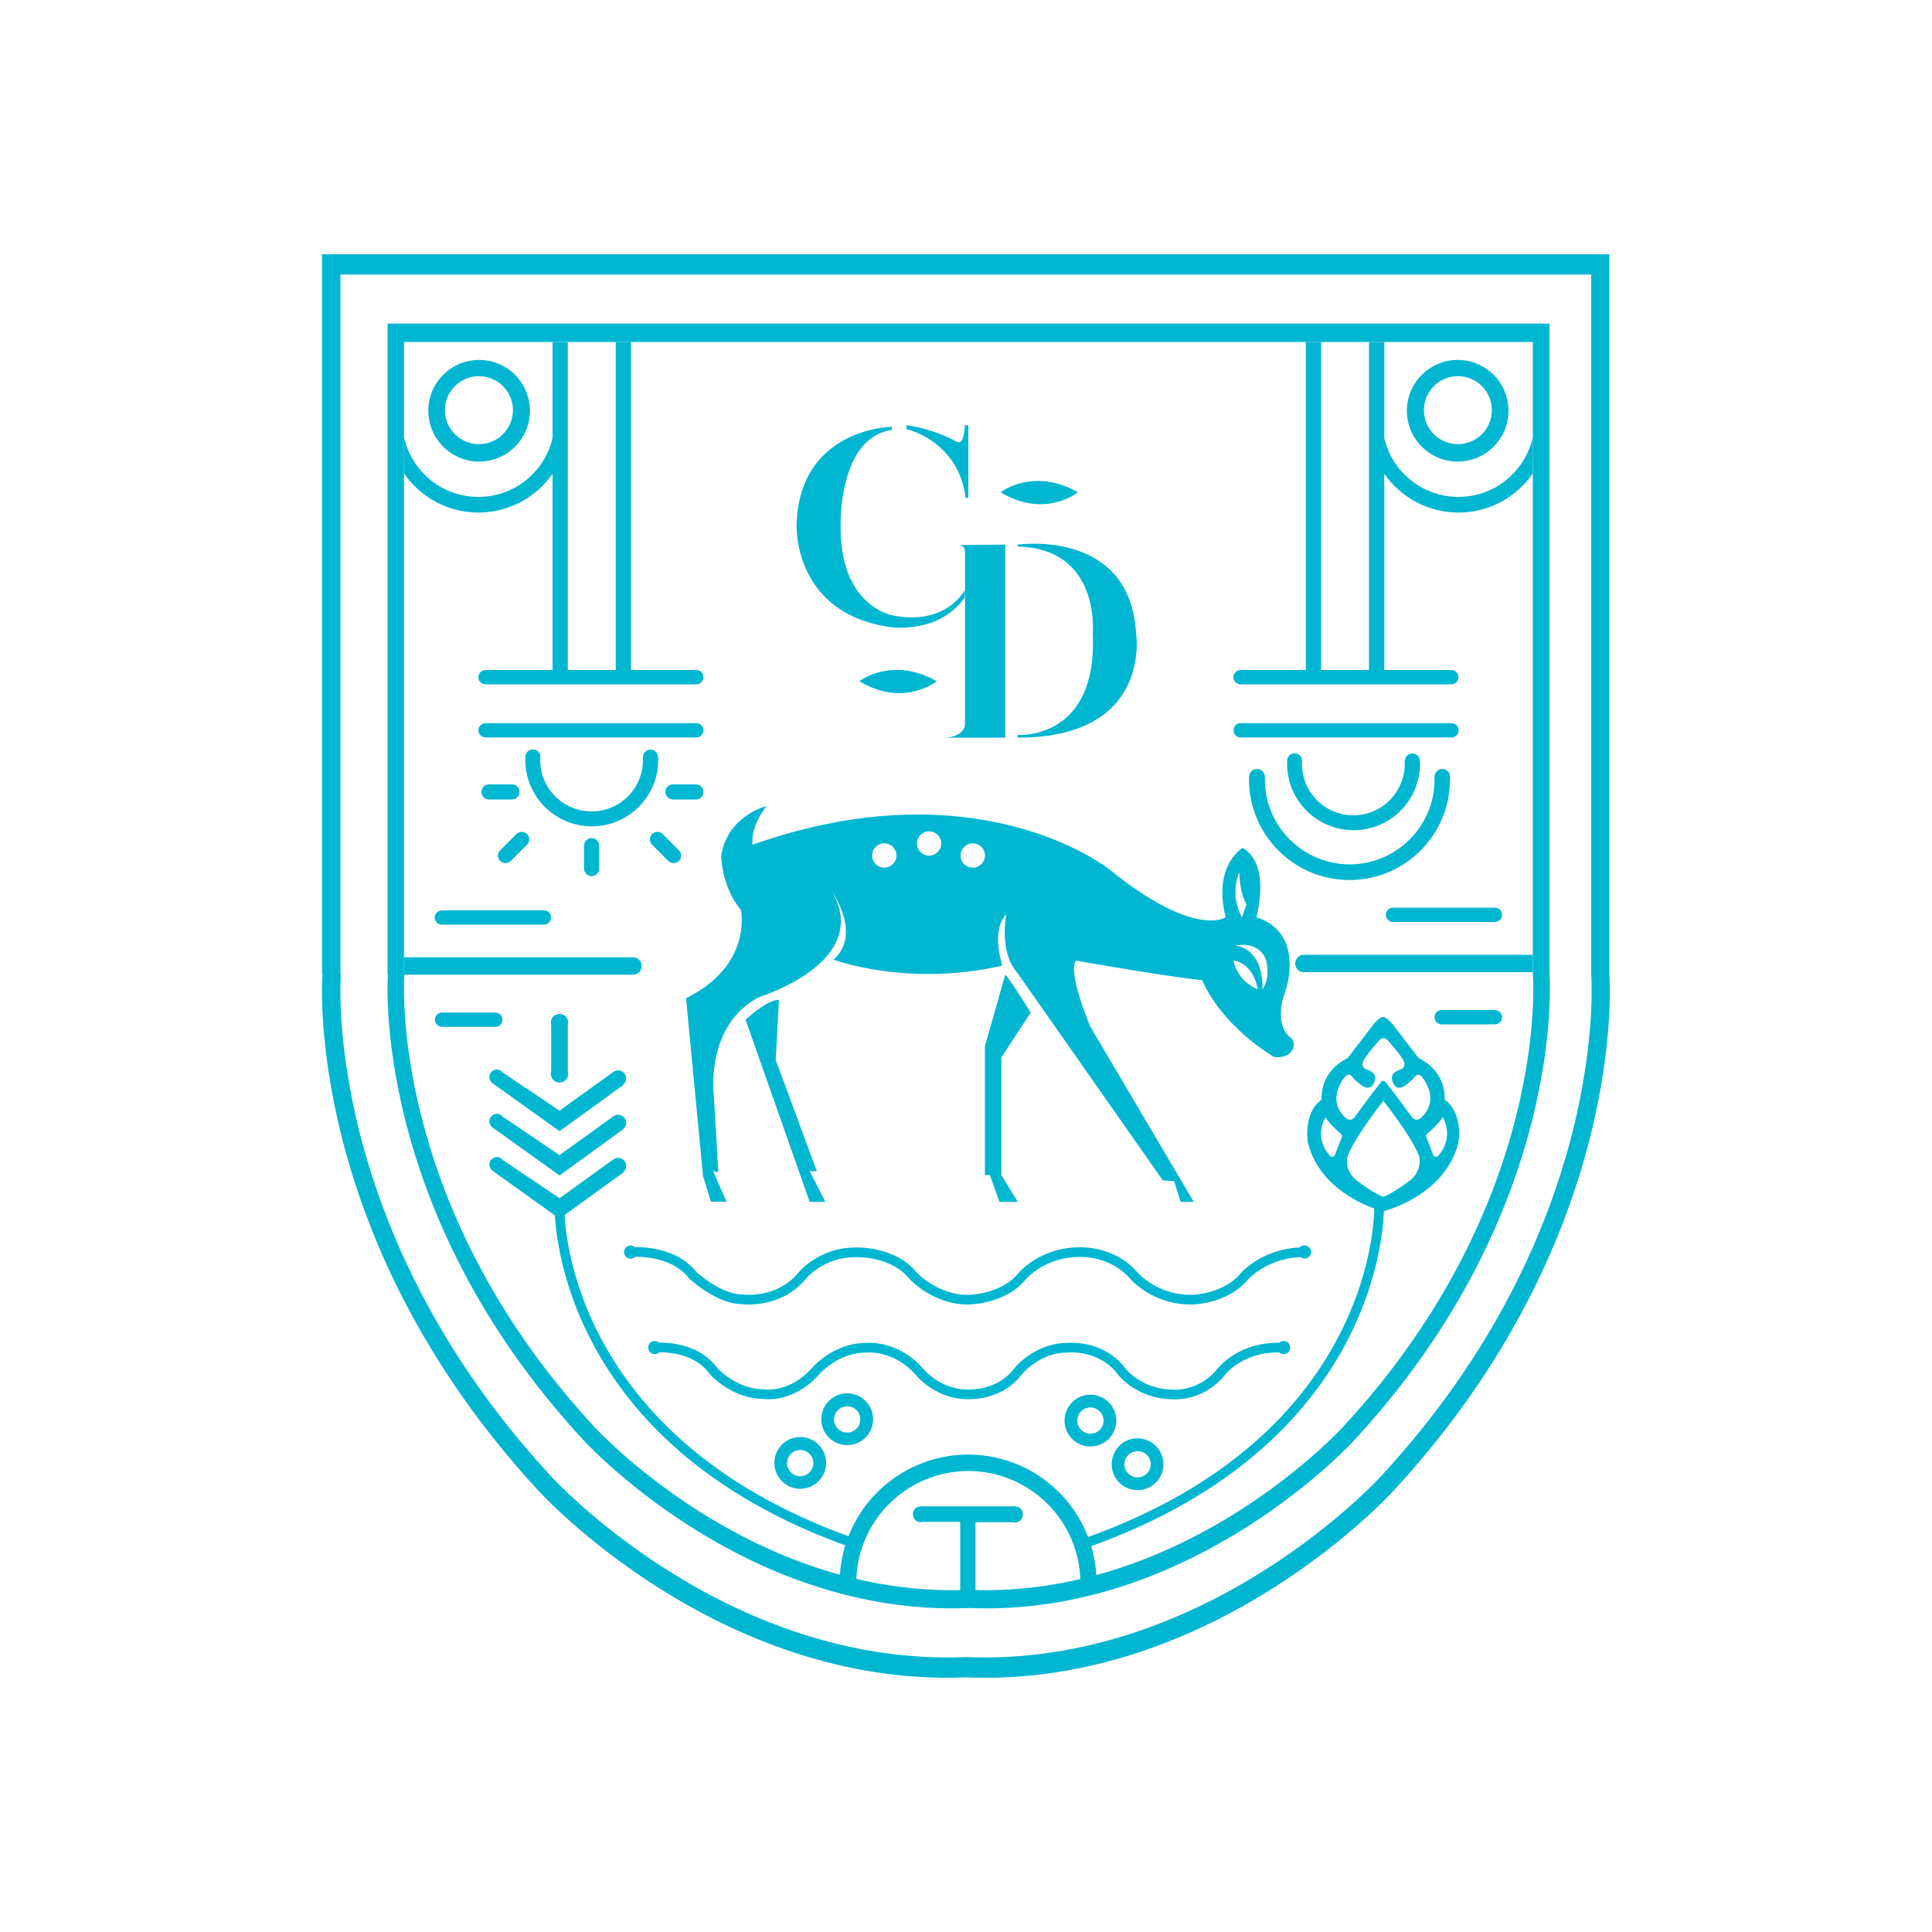 <?xml version="1.0" encoding="utf-8"?>
<!-- Generator: Adobe Illustrator 24.2.0, SVG Export Plug-In . SVG Version: 6.00 Build 0)  -->
<svg version="1.1" id="katman_1" xmlns="http://www.w3.org/2000/svg" xmlns:xlink="http://www.w3.org/1999/xlink" x="0px" y="0px"
	 viewBox="0 0 1000 1000" style="enable-background:new 0 0 1000 1000;" xml:space="preserve">
<style type="text/css">
	.st0{fill:#00B6D1;}
	.st1{fill:none;}
	.st2{fill:none;stroke:#00B6D1;stroke-width:5;stroke-miterlimit:10;}
</style>
<g>
	<path class="st0" d="M833,504.5V131.6H166.7v372.9h0.2c0,0-10.8,134.5,112,267.3c0,0,92.2,101.7,221.1,96.4
		c128.9,5.4,221.1-96.4,221.1-96.4C843.9,639.1,833,504.5,833,504.5z M714.8,764.1c0,0-89.6,98.8-214.8,93.6
		c-125.2,5.2-214.8-93.6-214.8-93.6C165.9,635.1,176.4,504.4,176.4,504.4h-0.2V142.1h647.4v362.3
		C823.6,504.4,834.1,635.1,714.8,764.1z"/>
	<path class="st0" d="M802,504.1V167.5H200.6v336.6h0.2c0,0-9.8,121.4,101.1,241.2c0,0,83.2,91.8,199.6,87
		c116.3,4.9,199.6-87,199.6-87C811.8,625.5,802,504.1,802,504.1z M695.3,738.4c0,0-80.9,89.2-193.9,84.5
		c-113,4.7-193.9-84.5-193.9-84.5C199.8,622,209.3,504,209.3,504h-0.2V177h584.3v327C793.5,504,803,622,695.3,738.4z"/>
	<path class="st1" d="M247.6,178.4c-18.9,0-34.6,13.3-38.5,31v16.8c3.9,17.7,19.6,31,38.5,31c19,0,34.8-13.4,38.6-31.3v-16.3
		C282.4,191.8,266.6,178.4,247.6,178.4z"/>
	<g>
		<path class="st0" d="M364.1,378c0-2-1.6-3.6-3.5-3.7v0H252v0.1c-0.2,0-0.4-0.1-0.6-0.1c-2.1,0-3.8,1.7-3.8,3.7
			c0,2.1,1.7,3.7,3.8,3.7c0.2,0,0.4,0,0.6-0.1v0.1h108.6v0C362.6,381.6,364.1,380,364.1,378z"/>
		<path class="st0" d="M248,186.3c-14.5,0-26.3,11.8-26.3,26.3c0,14.5,11.8,26.3,26.3,26.3c14.5,0,26.3-11.8,26.3-26.3
			C274.3,198.1,262.5,186.3,248,186.3z M247.9,229.9c-9.7,0-17.6-7.9-17.6-17.6s7.9-17.6,17.6-17.6c9.7,0,17.6,7.9,17.6,17.6
			S257.6,229.9,247.9,229.9z"/>
		<path class="st0" d="M360.6,346.8L360.6,346.8l-34,0V177h-7.9v169.8h-24.8V177H286v49.7c-4,17.5-19.7,30.5-38.4,30.5
			c-18.9,0-34.6-13.3-38.5-31V245c8.4,12.2,22.5,20.3,38.5,20.3c15.9,0,30-8,38.4-20.1v101.6h-34v0.1c-0.2,0-0.4-0.1-0.6-0.1
			c-2.1,0-3.8,1.7-3.8,3.7c0,2.1,1.7,3.7,3.8,3.7c0.2,0,0.4,0,0.6-0.1v0.1h108.6v0c1.9-0.1,3.5-1.7,3.5-3.7
			C364.1,348.5,362.6,346.9,360.6,346.8z"/>
	</g>
	<g>
		<path class="st0" d="M327.9,495.5L327.9,495.5l-118.8,0v9h118.8v0c2.4-0.1,4.2-2.1,4.2-4.5C332.2,497.6,330.3,495.7,327.9,495.5z"
			/>
		<path class="st0" d="M281.7,471.2L281.7,471.2l-0.6,0h-42h-9.7v0.1c-0.2,0-0.4-0.1-0.6-0.1c-2.1,0-3.8,1.7-3.8,3.7
			c0,2.1,1.7,3.7,3.8,3.7c0.2,0,0.4,0,0.6-0.1v0.1h9.7h42h0.6v0c1.9-0.1,3.5-1.7,3.5-3.7C285.2,472.9,283.7,471.3,281.7,471.2z"/>
		<path class="st0" d="M256.6,524.1L256.6,524.1l-12.9,0H240h-10.5v0.1c-0.2,0-0.4-0.1-0.6-0.1c-2.1,0-3.8,1.7-3.8,3.7
			s1.7,3.7,3.8,3.7c0.2,0,0.4,0,0.6-0.1v0.1H240h3.7h12.9v0c1.9-0.1,3.5-1.7,3.5-3.7C260.1,525.8,258.5,524.2,256.6,524.1z"/>
	</g>
	<g>
		<path class="st0" d="M638.5,378c0-2,1.5-3.6,3.5-3.7v0h108.6v0.1c0.2,0,0.4-0.1,0.6-0.1c2.1,0,3.8,1.7,3.8,3.7
			c0,2.1-1.7,3.7-3.8,3.7c-0.2,0-0.4,0-0.6-0.1v0.1H641.9v0C640,381.6,638.5,380,638.5,378z"/>
		<path class="st0" d="M728.2,212.6c0,14.5,11.8,26.3,26.3,26.3c14.5,0,26.3-11.8,26.3-26.3c0-14.5-11.8-26.3-26.3-26.3
			C740,186.3,728.2,198.1,728.2,212.6z M737,212.3c0-9.7,7.9-17.6,17.6-17.6c9.7,0,17.6,7.9,17.6,17.6s-7.9,17.6-17.6,17.6
			C744.9,229.9,737,222,737,212.3z"/>
		<path class="st0" d="M641.9,346.8L641.9,346.8l34,0V177h7.9v169.8h24.8V177h7.9v49.7c4,17.5,19.7,30.5,38.4,30.5
			c18.9,0,34.6-13.3,38.5-31V245c-8.4,12.2-22.5,20.3-38.5,20.3c-15.9,0-30-8-38.4-20.1v101.6h34v0.1c0.2,0,0.4-0.1,0.6-0.1
			c2.1,0,3.8,1.7,3.8,3.7c0,2.1-1.7,3.7-3.8,3.7c-0.2,0-0.4,0-0.6-0.1v0.1H641.9v0c-1.9-0.1-3.5-1.7-3.5-3.7
			C638.5,348.5,640,346.9,641.9,346.8z"/>
	</g>
	<g>
		<path class="st0" d="M674.6,494.2L674.6,494.2l118.8,0v9H674.6v0c-2.4-0.1-4.2-2.1-4.2-4.5C670.4,496.3,672.3,494.3,674.6,494.2z"
			/>
		<path class="st0" d="M720.8,469.8L720.8,469.8l0.6,0h42h9.7v0.1c0.2,0,0.4-0.1,0.6-0.1c2.1,0,3.8,1.7,3.8,3.7
			c0,2.1-1.7,3.7-3.8,3.7c-0.2,0-0.4,0-0.6-0.1v0.1h-9.7h-42h-0.6v0c-1.9-0.1-3.5-1.7-3.5-3.7S718.9,470,720.8,469.8z"/>
		<path class="st0" d="M746,522.8L746,522.8l12.9,0h3.7h10.5v0.1c0.2,0,0.4-0.1,0.6-0.1c2.1,0,3.8,1.7,3.8,3.7
			c0,2.1-1.7,3.7-3.8,3.7c-0.2,0-0.4,0-0.6-0.1v0.1h-10.5h-3.7H746v0c-1.9-0.1-3.5-1.7-3.5-3.7C742.5,524.5,744.1,522.9,746,522.8z"
			/>
	</g>
	<g>
		<path class="st0" d="M517.9,254.8c0,0,16.9-13.2,40,0C557.9,254.8,541,268.7,517.9,254.8z"/>
		<path class="st0" d="M484.8,352.6c0,0-16.9,13.9-40,0C444.8,352.6,461.7,339.4,484.8,352.6"/>
		<g>
			<path class="st0" d="M520.3,281.9v99.9h-31.1c0,0,10.3-0.2,10.3-7.4v-88.7c0,0,0.3-3.6-3.6-3.6L520.3,281.9z"/>
			<path class="st0" d="M526.7,281.9c0,0,58.1-8.5,61.3,45.7c0,0,9,54.2-61.3,54.2v-1.4c0,0,41.5,3.1,38.9-52.4
				c0,0,4.3-44.2-38.9-45.1V281.9z"/>
		</g>
		<g>
			<path class="st0" d="M501.4,220.1h-2c0,0-0.2,9.4-3.2,8.8c0,0-1.1,0-2.8-1.2c0,0-10.5-5.7-24.2-7.6v2c0,0,26.9,5.9,30.6,35.6h1.4
				V220.1z"/>
			<path class="st0" d="M461.7,220.9c0,0-47.9,0.5-49.4,50.6c0,0-2.2,46.4,49.4,53.2c0,0,25,3.2,37.7-15.6v-3.7
				c0,0-9.4,18.5-37,13.2c0,0-28-4.2-27.3-47.2c0,0-1-45,26.4-48.8L461.7,220.9z"/>
		</g>
	</g>
	<g>
		<g>
			<path class="st0" d="M520.3,504.5l-10.5,37v66.7h2.6l4.9,13.9h9.5l-8.5-13.9v-60.9l15.2-23.2
				C533.5,524.1,522.3,506.1,520.3,504.5z"/>
			<path class="st0" d="M385.9,527.8c0,0,10.8-10.3,17.3-10.3l-1.7,31.1l21.3,57.6h-3.7l8.1,15.9h-8.1L385.9,527.8z"/>
		</g>
		<path class="st0" d="M666.9,536.1c0,0-7.9-6.4-1.4-23.7c0,0,10.2-29.5-15.2-37.6c0,0,7.8-27.4-7.1-35.9c0,0-15.6,8.8-8.8,35.9
			c0,0-15.9,11.2-60.6-25.1c0,0-67.4-53.8-184.2-12.5c0,0-2-7.8,7.1-20c0,0-20.3,5.1-23.4,25.7c0,0,0,15.9,10.2,28.1
			c0,0,6.4,28.4-28.4,45.7l8.8,92.1l4.1,13.2h8l-6.9-15.9l2.7,0.7l-2.4-41c0,0-4.1-35.6,23.7-49.8c0,0,58.6-17.9,37.6-54.5
			c0,0,15.6,22.3,0.7,35.2c0,0,38.3,14.4,87.4,3.1c0,0-6.1-18,2-26.5c0,0-3.7,19.4,5.4,29.7L601.9,611l5.8,0.3l3.4,10.8h6.8
			l-53.5-90.6c0,0-12.2-28.6-7.4-34.3c0,0,43.7,7.8,65.3,10.2c0,0,7.8,21.3,36.9,39.6c0,0,7.1,1.4,9.8-3.7
			C668.9,543.2,671.7,539.5,666.9,536.1z M457.7,449.1c-3.5,0-6.3-2.8-6.3-6.3s2.8-6.3,6.3-6.3c3.5,0,6.3,2.8,6.3,6.3
			S461.2,449.1,457.7,449.1z M480.9,442.9c-3.5,0-6.3-2.8-6.3-6.3s2.8-6.3,6.3-6.3s6.3,2.8,6.3,6.3S484.3,442.9,480.9,442.9z
			 M503.5,449.1c-3.5,0-6.3-2.8-6.3-6.3s2.8-6.3,6.3-6.3c3.5,0,6.3,2.8,6.3,6.3S507,449.1,503.5,449.1z M641.5,451.5
			c0.1,11.2,3.7,16.6,3.7,16.6l-2.4,6.8C636.1,462,641.5,451.5,641.5,451.5z M638.5,497.2c10.8,1.7,12.5,14.9,12.5,14.9
			C639.8,507.4,638.5,497.2,638.5,497.2z M653.4,512.1c0,0,1.7-20-13.9-22.7c0,0,12.2-3,15.9,7.8
			C655.4,497.2,657.8,506.3,653.4,512.1z"/>
	</g>
	<path class="st2" d="M338.8,697.6c0,0,20.3-2.4,30.9,12.5c0,0,10.6,11.5,25.7,11.5c0,0,13.8,2.3,26.4-11.5c0,0,10.3-12.5,26.4-12.5
		c0,0,15.1-1.9,27.8,12.5c0,0,9.3,11.8,25.3,11.6c0,0,15.9,0.9,25.4-11.6c0,0,9.7-12.5,25.7-12.5c0,0,17.4-2.1,28.4,12.5
		c0,0,9,11.8,27.1,11.7c0,0,14,0.9,24.2-11.7c0,0,10.2-13.8,32.3-12.5"/>
	<path class="st2" d="M326.4,648.1c0,0,21.4-2,32.3,12.1c0,0,13.5,12.3,25.1,12.3c0,0,19,2.8,31.4-12.2c0,0,9.7-12.1,27.5-12.1
		c0,0,19.4-1,30,12.2c0,0,11.7,12.6,28.7,12.3c0,0,18-0.1,27.8-12.3c0,0,10.3-12.3,29.6-12.3c0,0,16.9-1,28.2,12.3
		c0,0,10.8,12.6,30,12.3c0,0,17.3-0.1,27.3-12.3c0,0,10.8-12.3,30.9-12.3"/>
	<path class="st0" d="M329.8,648.1c0,1.9-1.5,3.4-3.4,3.4s-3.4-1.5-3.4-3.4c0-1.9,1.5-3.4,3.4-3.4S329.8,646.2,329.8,648.1z"/>
	<path class="st0" d="M342.3,697.5c0,1.9-1.5,3.4-3.4,3.4s-3.4-1.5-3.4-3.4c0-1.9,1.5-3.4,3.4-3.4S342.3,695.6,342.3,697.5z"/>
	<path class="st0" d="M678.6,648c0,1.9-1.5,3.4-3.4,3.4c-1.9,0-3.4-1.5-3.4-3.4c0-1.9,1.5-3.4,3.4-3.4
		C677,644.6,678.6,646.1,678.6,648z"/>
	<path class="st0" d="M667.8,697.5c0,1.9-1.5,3.4-3.4,3.4c-1.9,0-3.4-1.5-3.4-3.4c0-1.9,1.5-3.4,3.4-3.4
		C666.3,694.1,667.8,695.6,667.8,697.5z"/>
	<g>
		<path class="st0" d="M438.5,721.2c-7.4,0-13.4,6-13.4,13.4c0,7.4,6,13.4,13.4,13.4c7.4,0,13.4-6,13.4-13.4
			C451.9,727.2,445.9,721.2,438.5,721.2z M438.5,741.5c-3.8,0-6.8-3.1-6.8-6.8c0-3.8,3.1-6.8,6.8-6.8c3.8,0,6.8,3.1,6.8,6.8
			C445.3,738.4,442.3,741.5,438.5,741.5z"/>
		<path class="st0" d="M414.2,743.8c-7.4,0-13.4,6-13.4,13.4c0,7.4,6,13.4,13.4,13.4c7.4,0,13.4-6,13.4-13.4
			C427.6,749.8,421.6,743.8,414.2,743.8z M414.2,764.1c-3.8,0-6.8-3.1-6.8-6.8c0-3.8,3.1-6.8,6.8-6.8c3.8,0,6.8,3.1,6.8,6.8
			C421,761,417.9,764.1,414.2,764.1z"/>
		<path class="st0" d="M551,735.3c0,7.4,6,13.4,13.4,13.4c7.4,0,13.4-6,13.4-13.4c0-7.4-6-13.4-13.4-13.4
			C557.1,721.8,551,727.9,551,735.3z M557.6,735.3c0-3.8,3.1-6.8,6.8-6.8c3.8,0,6.8,3.1,6.8,6.8c0,3.8-3.1,6.8-6.8,6.8
			C560.7,742.1,557.6,739,557.6,735.3z"/>
		<path class="st0" d="M575.4,757.9c0,7.4,6,13.4,13.4,13.4c7.4,0,13.4-6,13.4-13.4c0-7.4-6-13.4-13.4-13.4
			C581.4,744.4,575.4,750.5,575.4,757.9z M582,757.9c0-3.8,3.1-6.8,6.8-6.8c3.8,0,6.8,3.1,6.8,6.8c0,3.8-3.1,6.8-6.8,6.8
			C585,764.7,582,761.6,582,757.9z"/>
	</g>
	<path class="st0" d="M525.4,779.7h-48.8l0,0c-2.3,0-4.1,1.9-4.1,4.1c0,2.3,1.9,4.1,4.1,4.1c0.4,0,0.7-0.1,1-0.2h19.4V826h7.9v-38.1
		h19.4c0.3,0.1,0.7,0.2,1,0.2c2.3,0,4.1-1.9,4.1-4.1C529.6,781.5,527.7,779.7,525.4,779.7z"/>
	<path class="st0" d="M443.2,819.4c0-32,26-58,58-58c32,0,58,26,58,58c0,0.8,0,1.5-0.1,2.3l8.5-2.5c-0.1-36.6-29.8-66.3-66.5-66.3
		c-36.7,0-66.5,29.8-66.5,66.5c0,0.1,0,0.2,0,0.3l8.5,2.4C443.3,821.2,443.2,820.3,443.2,819.4z"/>
	<g>
		<path class="st0" d="M293.9,530.5c0.1-0.4,0.2-0.8,0.2-1.2c0-2.5-2-4.5-4.5-4.5c-2.5,0-4.5,2-4.5,4.5c0,0.4,0.1,0.8,0.2,1.2v24.1
			c-0.1,0.4-0.2,0.8-0.2,1.2c0,2.5,2,4.5,4.5,4.5c2.5,0,4.5-2,4.5-4.5c0-0.4-0.1-0.8-0.2-1.2V530.5z"/>
		<path class="st0" d="M324.1,558.2c0-2.3-1.9-4.2-4.2-4.2c-1,0-1.9,0.4-2.7,1l0,0l-27.6,19.9l-29.4-19.8c-0.7-0.9-1.8-1.5-3-1.5
			c-2.1,0-3.9,1.7-3.9,3.9c0,1.2,0.6,2.3,1.4,3l0,0l0,0c0.1,0.1,0.3,0.2,0.4,0.3l34.5,24.7l33-23.9l-0.1-0.1
			C323.5,560.6,324.1,559.5,324.1,558.2z"/>
		<path class="st0" d="M324.1,581.2c0-2.3-1.9-4.2-4.2-4.2c-1,0-1.9,0.4-2.7,1l0,0l-27.6,19.9L260.2,578c-0.7-0.9-1.8-1.5-3-1.5
			c-2.1,0-3.9,1.7-3.9,3.9c0,1.2,0.6,2.3,1.4,3l0,0l0,0c0.1,0.1,0.3,0.2,0.4,0.3l34.5,24.7l33-23.9l-0.1-0.1
			C323.5,583.7,324.1,582.5,324.1,581.2z"/>
		<path class="st0" d="M324.1,603.5c0-2.3-1.9-4.2-4.2-4.2c-1,0-1.9,0.4-2.7,1l0,0l-27.6,19.9l-29.4-19.8c-0.7-0.9-1.8-1.5-3-1.5
			c-2.1,0-3.9,1.7-3.9,3.9c0,1.2,0.6,2.3,1.4,3l0,0l0,0c0.1,0.1,0.3,0.2,0.4,0.3l34.5,24.7l33-23.9l-0.1-0.1
			C323.5,606,324.1,604.8,324.1,603.5z"/>
	</g>
	<path class="st1" d="M731.8,557.7c-0.3,0.8-4.7,4.2-4.7,4.2c-5.8,3.8-6.8-3.4-6.8-3.4c-0.8-3.5,4.1-4.8,4.1-4.8
		c3.8-1.4,1.9-4.7,1.9-4.7c-2-3.8-8.6-10.9-8.6-10.9c-0.7-0.6-1.3-0.8-1.8-0.8c-0.5,0-1.1,0.2-1.8,0.8c0,0-6.6,7.1-8.6,10.9
		c0,0-1.9,3.4,1.9,4.7c0,0,4.8,1.3,4.1,4.8c0,0-0.9,7.2-6.8,3.4c0,0-4.3-3.4-4.7-4.2c0,0-1.6-2.9-4-0.4c0,0-10.4,11.5,0.4,21.4
		c0,0,2.5,2.3,4.7-0.6c0,0,8.2-11.4,13.6-18.1c0,0,0.4-0.3,0.9-0.5v-0.1c0.1,0,0.1,0,0.2,0c0.1,0,0.1,0,0.2,0v0.1
		c0.5,0.1,0.9,0.5,0.9,0.5c5.4,6.7,13.6,18.1,13.6,18.1c2.2,2.9,4.7,0.6,4.7,0.6c10.8-9.9,0.4-21.4,0.4-21.4
		C733.4,554.8,731.8,557.7,731.8,557.7z"/>
	<path class="st1" d="M716,569.9c0,0-14.6,18.2-18.6,28.8c0,0-1.8,6.7,4.4,12.1c0,0,9.1,7,14.2,8.8c5.1-1.8,14.2-8.8,14.2-8.8
		c6.2-5.4,4.4-12.1,4.4-12.1C730.6,588,716,569.9,716,569.9z"/>
	<path class="st1" d="M735.8,557.3c-2.4-2.5-4,0.4-4,0.4c-0.3,0.8-4.7,4.2-4.7,4.2c-5.8,3.8-6.8-3.4-6.8-3.4
		c-0.8-3.5,4.1-4.8,4.1-4.8c3.8-1.4,1.9-4.7,1.9-4.7c-2-3.8-8.6-10.9-8.6-10.9c-0.7-0.6-1.3-0.8-1.8-0.8c-0.5,0-1.1,0.2-1.8,0.8
		c0,0-6.6,7.1-8.6,10.9c0,0-1.9,3.4,1.9,4.7c0,0,4.8,1.3,4.1,4.8c0,0-0.9,7.2-6.8,3.4c0,0-4.3-3.4-4.7-4.2c0,0-1.6-2.9-4-0.4
		c0,0-10.4,11.5,0.4,21.4c0,0,2.5,2.3,4.7-0.6c0,0,8.2-11.4,13.6-18.1c0,0,0.4-0.3,0.9-0.5v-0.1c0.1,0,0.1,0,0.2,0
		c0.1,0,0.1,0,0.2,0v0.1c0.5,0.1,0.9,0.5,0.9,0.5c5.4,6.7,13.6,18.1,13.6,18.1c2.2,2.9,4.7,0.6,4.7,0.6
		C746.2,568.8,735.8,557.3,735.8,557.3z"/>
	<path class="st0" d="M747.7,569.1c0,0,1.7-13.9-13.5-21.5l-13.4-17.5c0,0-2.8-3.4-4.7-3.7v0c0,0-0.1,0-0.1,0c0,0,0,0-0.1,0
		c0,0,0,0-0.1,0c0,0-0.1,0-0.1,0v0c-1.9,0.3-4.7,3.7-4.7,3.7l-13.4,17.5c-15.2,7.6-13.5,21.5-13.5,21.5c-10,7.3-7.1,22.5-7.1,22.5
		c6.9,27.4,38.3,35.2,38.3,35.2s0.2-0.1,0.6-0.2c0.4,0.1,0.6,0.2,0.6,0.2s31.4-7.8,38.3-35.2C754.9,591.7,757.7,576.4,747.7,569.1z
		 M694.6,588.4l-3.6,9.3c-0.6,1.5-2.3,0.9-2.3,0.9c-9.3-10-2.6-20.4-2.6-20.4c0.7,2.1,6.7,7.6,6.7,7.6
		C695,587.2,694.6,588.4,694.6,588.4z M730.2,610.7c0,0-9.1,7-14.2,8.8c-5.1-1.8-14.2-8.8-14.2-8.8c-6.2-5.4-4.4-12.1-4.4-12.1
		c4.1-10.6,18.6-28.8,18.6-28.8s14.6,18.2,18.6,28.8C734.6,598.7,736.4,605.3,730.2,610.7z M735.4,578.7c0,0-2.5,2.3-4.7-0.6
		c0,0-8.2-11.4-13.6-18.1c0,0-0.4-0.3-0.9-0.5v-0.1c-0.1,0-0.1,0-0.2,0c-0.1,0-0.1,0-0.2,0v0.1c-0.5,0.1-0.9,0.5-0.9,0.5
		c-5.4,6.7-13.6,18.1-13.6,18.1c-2.2,2.9-4.7,0.6-4.7,0.6c-10.8-9.9-0.4-21.4-0.4-21.4c2.4-2.5,4,0.4,4,0.4c0.3,0.8,4.7,4.2,4.7,4.2
		c5.8,3.8,6.8-3.4,6.8-3.4c0.8-3.5-4.1-4.8-4.1-4.8c-3.8-1.4-1.9-4.7-1.9-4.7c2-3.8,8.6-10.9,8.6-10.9c0.7-0.6,1.3-0.8,1.8-0.8
		c0.5,0,1.1,0.2,1.8,0.8c0,0,6.6,7.1,8.6,10.9c0,0,1.9,3.4-1.9,4.7c0,0-4.8,1.3-4.1,4.8c0,0,0.9,7.2,6.8,3.4c0,0,4.3-3.4,4.7-4.2
		c0,0,1.6-2.9,4-0.4C735.8,557.3,746.2,568.8,735.4,578.7z M744.1,598.6c0,0-1.7,0.6-2.3-0.9l-3.6-9.3c0,0-0.5-1.2,1.8-2.7
		c0,0,6-5.4,6.7-7.6C746.7,578.1,753.3,588.5,744.1,598.6z"/>
	<path class="st2" d="M289.6,624.6c0,0-3.1,119.8,152.6,174.3"/>
	<path class="st2" d="M713.8,624.6c0,0,3.1,119.8-152.6,174.3"/>
	<path class="st1" d="M306.2,420c14.7,0,26.6-11.9,26.6-26.6c0-0.5,0-1-0.1-1.5h-53c0,0.5-0.1,1-0.1,1.5
		C279.6,408.1,291.5,420,306.2,420z"/>
	<g>
		<path class="st0" d="M340.6,391.9c0-2.2-1.8-3.9-3.9-3.9c-2.2,0-3.9,1.8-3.9,3.9h-0.1c0,0.5,0.1,1,0.1,1.5
			c0,14.7-11.9,26.6-26.6,26.6c-14.7,0-26.6-11.9-26.6-26.6c0-0.2,0-0.4,0-0.7c0.1-0.3,0.1-0.6,0.1-0.9c0-2.2-1.8-3.9-3.9-3.9
			c-2.2,0-3.9,1.8-3.9,3.9c0,0.5,0,1,0,1.5c0,19,15.4,34.4,34.4,34.4c19,0,34.4-15.4,34.4-34.4c0-0.2,0-0.4,0-0.6
			C340.6,392.5,340.6,392.2,340.6,391.9z"/>
		<path class="st0" d="M268.9,409.9c0-2.2-1.8-3.9-3.9-3.9l0,0h-11.9c-2.2,0-3.9,1.8-3.9,3.9c0,2.2,1.8,3.9,3.9,3.9H265l0,0
			C267.2,413.8,268.9,412,268.9,409.9z"/>
		<path class="st0" d="M364.1,409.9c0-2.2-1.8-3.9-3.9-3.9l0,0h-11.9c-2.2,0-3.9,1.8-3.9,3.9c0,2.2,1.8,3.9,3.9,3.9h11.9l0,0
			C362.4,413.8,364.1,412,364.1,409.9z"/>
		<path class="st0" d="M306.2,453.5c2.2,0,3.9-1.8,3.9-3.9l0,0v-11.9c0-2.2-1.8-3.9-3.9-3.9s-3.9,1.8-3.9,3.9v11.9l0,0
			C302.3,451.7,304.1,453.5,306.2,453.5z"/>
		<path class="st0" d="M351.4,445.6c1.5-1.5,1.5-4,0-5.5l0,0l-8.4-8.4c-1.5-1.5-4-1.5-5.5,0c-1.5,1.5-1.5,4,0,5.5l8.4,8.4l0,0
			C347.4,447.1,349.8,447.1,351.4,445.6z"/>
		<path class="st0" d="M258.9,445.6c1.5,1.5,4,1.5,5.5,0l0,0l8.4-8.4c1.5-1.5,1.5-4,0-5.5c-1.5-1.5-4-1.5-5.5,0l-8.4,8.4l0,0
			C257.3,441.6,257.3,444.1,258.9,445.6z"/>
	</g>
	<path class="st0" d="M734.9,393.9c0-2.2-1.8-3.9-3.9-3.9s-3.9,1.8-3.9,3.9h-0.1c0,0.5,0.1,1,0.1,1.5c0,14.7-11.9,26.6-26.6,26.6
		c-14.7,0-26.6-11.9-26.6-26.6c0-0.2,0-0.4,0-0.7c0.1-0.3,0.1-0.6,0.1-0.9c0-2.2-1.8-3.9-3.9-3.9c-2.2,0-3.9,1.8-3.9,3.9
		c0,0.5,0,1,0,1.5c0,19,15.4,34.4,34.4,34.4c19,0,34.4-15.4,34.4-34.4c0-0.2,0-0.4,0-0.6C734.8,394.5,734.9,394.2,734.9,393.9z"/>
	<path class="st1" d="M698.6,447.3c24.2,0,43.9-19.7,43.9-43.9c0-0.5,0-0.9,0-1.4h-87.7c0,0.5,0,0.9,0,1.4
		C654.7,427.7,674.4,447.3,698.6,447.3z"/>
	<path class="st0" d="M750.6,402.2C750.6,402.1,750.6,402.1,750.6,402.2c0-2.3-1.8-4.2-4-4.2c-2.2,0-4.1,1.8-4.1,4.1h0
		c0,0.5,0,0.9,0,1.4c0,24.2-19.7,43.9-43.9,43.9c-24.2,0-43.9-19.7-43.9-43.9c0-0.5,0-0.9,0-1.4h0c0-2.2-1.8-4.1-4.1-4.1
		c-2.2,0-4.1,1.8-4.1,4.1c0,0.5,0,0.9,0,1.4c0,28.7,23.3,52,52,52c28.7,0,52-23.3,52-52C750.6,403,750.6,402.6,750.6,402.2z"/>
</g>
</svg>
